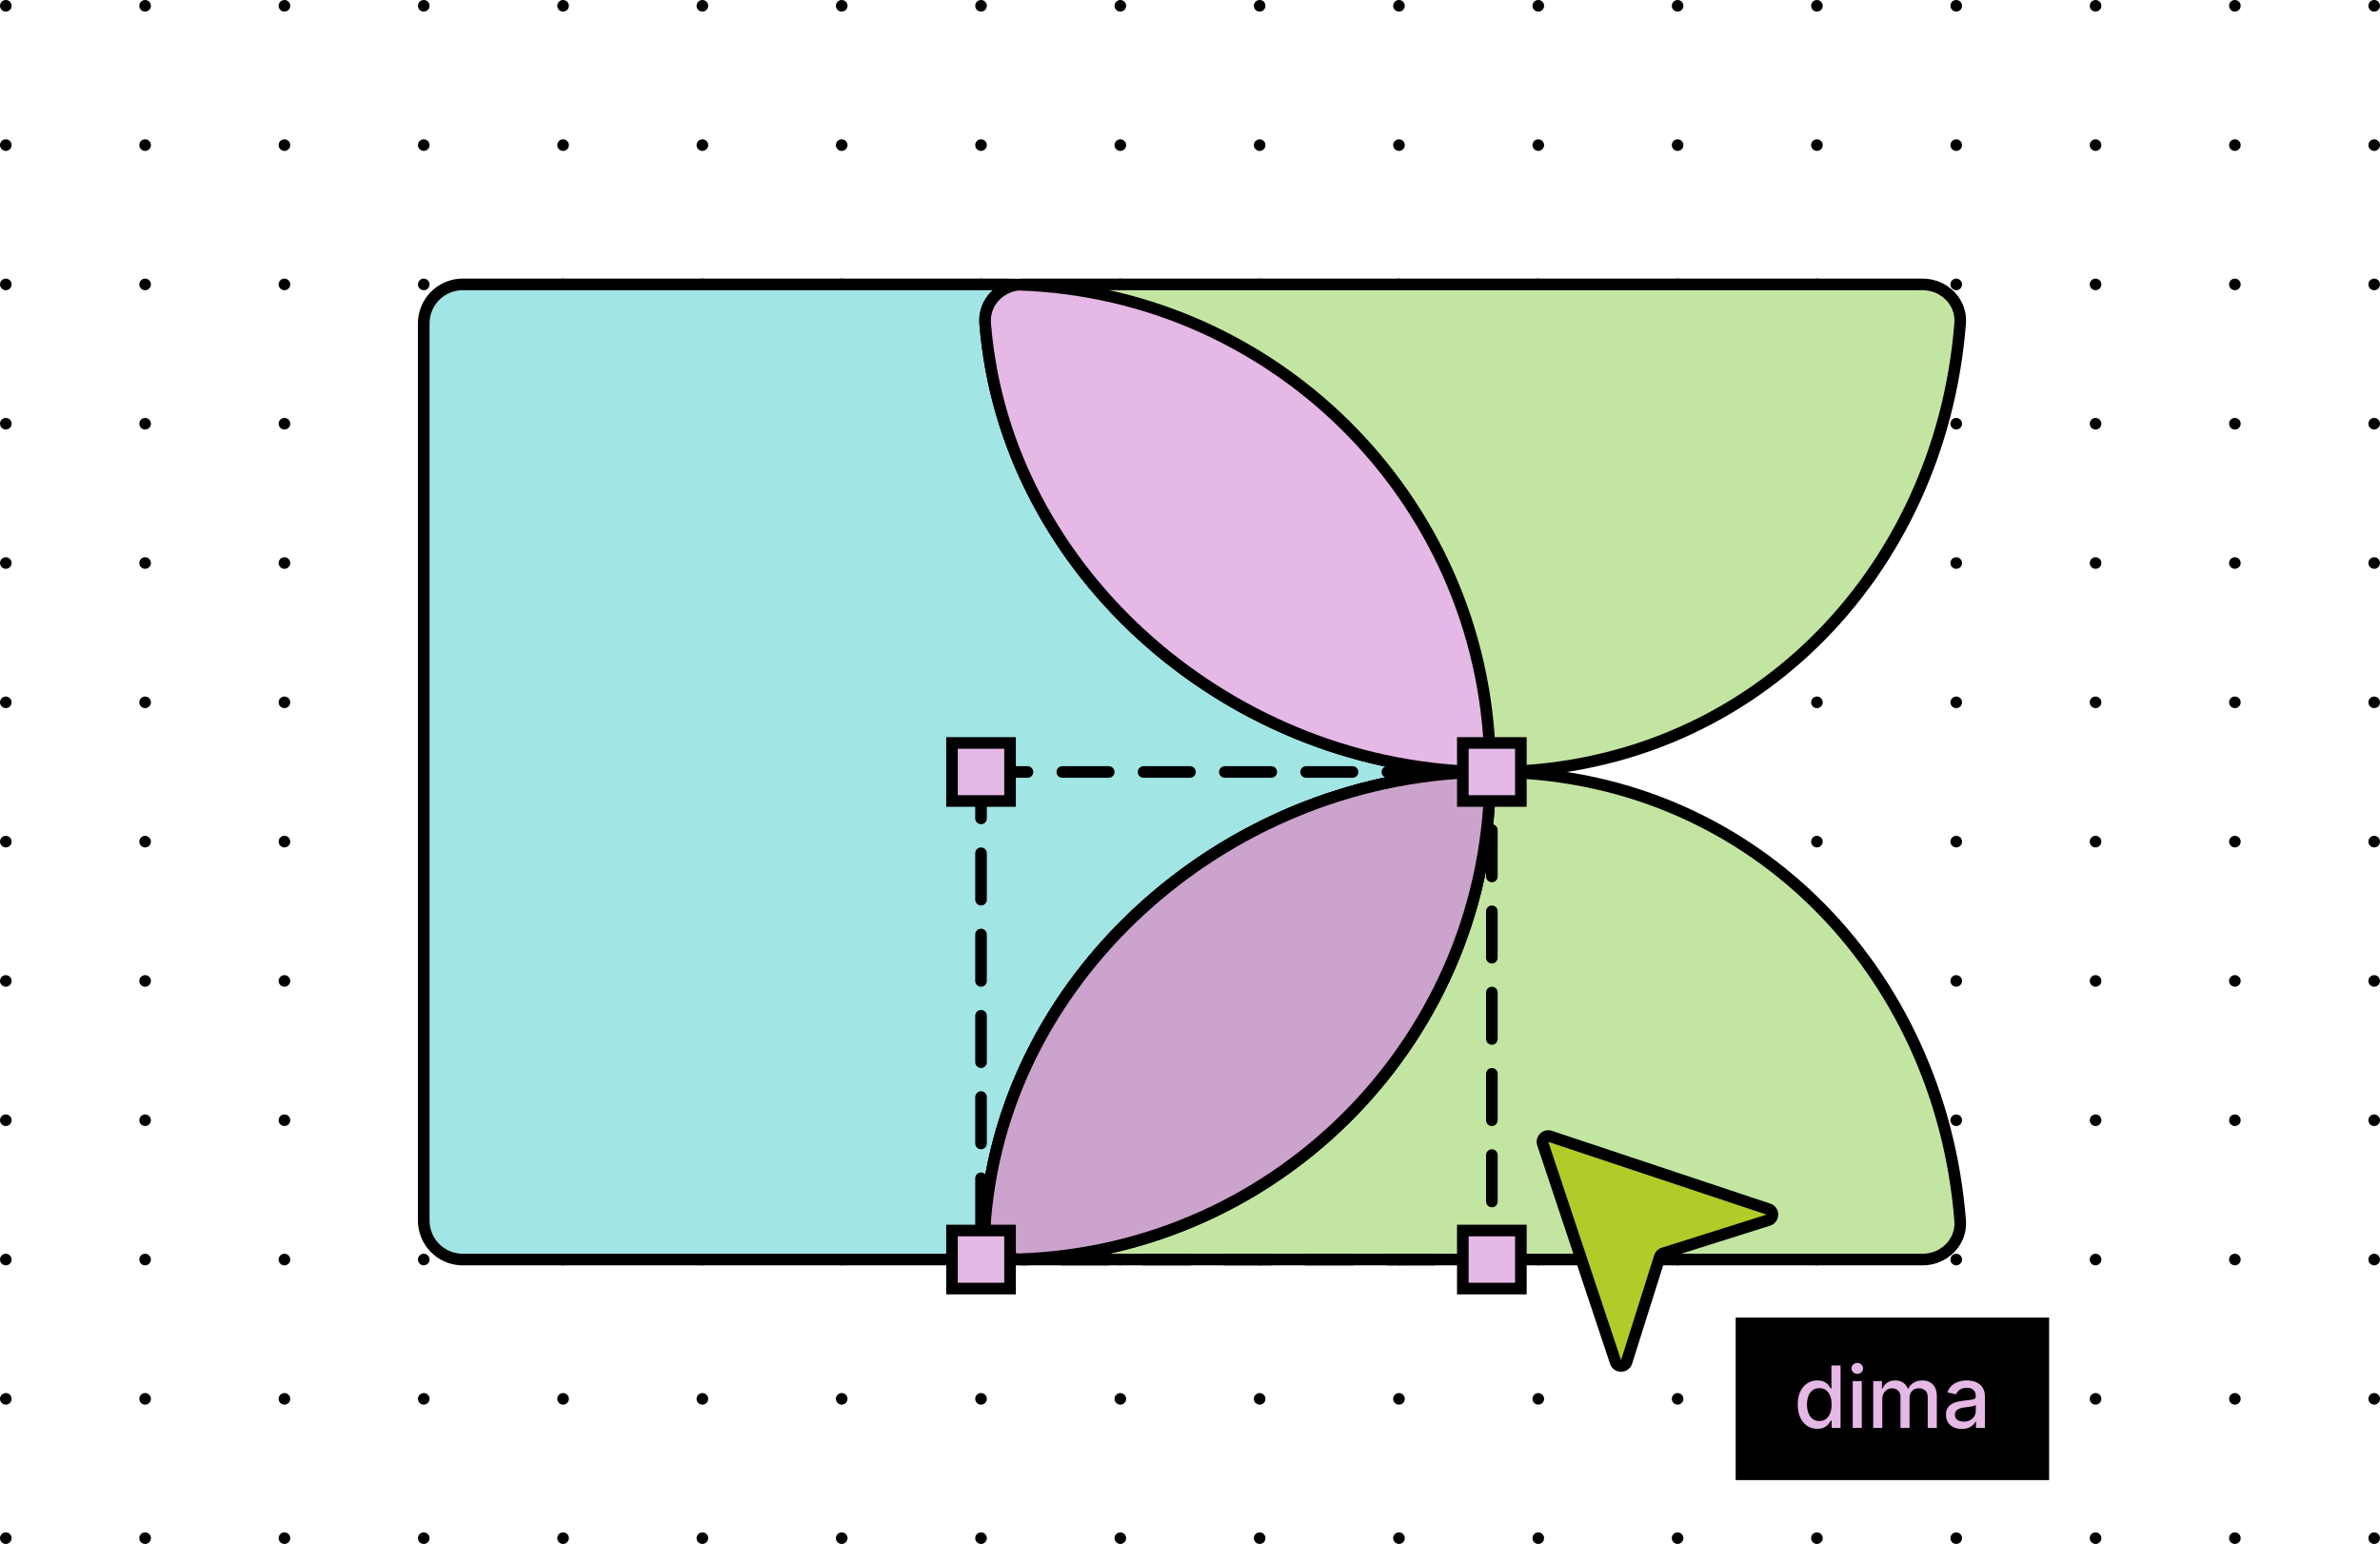 <svg xmlns="http://www.w3.org/2000/svg" width="410" height="266" fill="none"><g fill="#000" clip-path="url(#a)"><circle cx="1" cy="1" r="1"/><circle cx="25" cy="1" r="1"/><circle cx="49" cy="1" r="1"/><circle cx="73" cy="1" r="1"/><circle cx="97" cy="1" r="1"/><circle cx="121" cy="1" r="1"/><circle cx="145" cy="1" r="1"/><circle cx="169" cy="1" r="1"/><circle cx="193" cy="1" r="1"/><circle cx="217" cy="1" r="1"/><circle cx="241" cy="1" r="1"/><circle cx="265" cy="1" r="1"/><circle cx="289" cy="1" r="1"/><circle cx="313" cy="1" r="1"/><circle cx="337" cy="1" r="1"/><circle cx="361" cy="1" r="1"/><circle cx="385" cy="1" r="1"/><circle cx="409" cy="1" r="1"/><circle cx="1" cy="25" r="1"/><circle cx="25" cy="25" r="1"/><circle cx="49" cy="25" r="1"/><circle cx="73" cy="25" r="1"/><circle cx="97" cy="25" r="1"/><circle cx="121" cy="25" r="1"/><circle cx="145" cy="25" r="1"/><circle cx="169" cy="25" r="1"/><circle cx="193" cy="25" r="1"/><circle cx="217" cy="25" r="1"/><circle cx="241" cy="25" r="1"/><circle cx="265" cy="25" r="1"/><circle cx="289" cy="25" r="1"/><circle cx="313" cy="25" r="1"/><circle cx="337" cy="25" r="1"/><circle cx="361" cy="25" r="1"/><circle cx="385" cy="25" r="1"/><circle cx="409" cy="25" r="1"/><circle cx="1" cy="49" r="1"/><circle cx="25" cy="49" r="1"/><circle cx="49" cy="49" r="1"/><circle cx="73" cy="49" r="1"/><circle cx="97" cy="49" r="1"/><circle cx="121" cy="49" r="1"/><circle cx="145" cy="49" r="1"/><circle cx="169" cy="49" r="1"/><circle cx="193" cy="49" r="1"/><circle cx="217" cy="49" r="1"/><circle cx="241" cy="49" r="1"/><circle cx="265" cy="49" r="1"/><circle cx="289" cy="49" r="1"/><circle cx="313" cy="49" r="1"/><circle cx="337" cy="49" r="1"/><circle cx="361" cy="49" r="1"/><circle cx="385" cy="49" r="1"/><circle cx="409" cy="49" r="1"/><circle cx="1" cy="73" r="1"/><circle cx="25" cy="73" r="1"/><circle cx="49" cy="73" r="1"/><circle cx="73" cy="73" r="1"/><circle cx="97" cy="73" r="1"/><circle cx="121" cy="73" r="1"/><circle cx="145" cy="73" r="1"/><circle cx="169" cy="73" r="1"/><circle cx="193" cy="73" r="1"/><circle cx="217" cy="73" r="1"/><circle cx="241" cy="73" r="1"/><circle cx="265" cy="73" r="1"/><circle cx="289" cy="73" r="1"/><circle cx="313" cy="73" r="1"/><circle cx="337" cy="73" r="1"/><circle cx="361" cy="73" r="1"/><circle cx="385" cy="73" r="1"/><circle cx="409" cy="73" r="1"/><circle cx="1" cy="97" r="1"/><circle cx="25" cy="97" r="1"/><circle cx="49" cy="97" r="1"/><circle cx="73" cy="97" r="1"/><circle cx="97" cy="97" r="1"/><circle cx="121" cy="97" r="1"/><circle cx="145" cy="97" r="1"/><circle cx="169" cy="97" r="1"/><circle cx="193" cy="97" r="1"/><circle cx="217" cy="97" r="1"/><circle cx="241" cy="97" r="1"/><circle cx="265" cy="97" r="1"/><circle cx="289" cy="97" r="1"/><circle cx="313" cy="97" r="1"/><circle cx="337" cy="97" r="1"/><circle cx="361" cy="97" r="1"/><circle cx="385" cy="97" r="1"/><circle cx="409" cy="97" r="1"/><circle cx="1" cy="121" r="1"/><circle cx="25" cy="121" r="1"/><circle cx="49" cy="121" r="1"/><circle cx="73" cy="121" r="1"/><circle cx="97" cy="121" r="1"/><circle cx="121" cy="121" r="1"/><circle cx="145" cy="121" r="1"/><circle cx="169" cy="121" r="1"/><circle cx="193" cy="121" r="1"/><circle cx="217" cy="121" r="1"/><circle cx="241" cy="121" r="1"/><circle cx="265" cy="121" r="1"/><circle cx="289" cy="121" r="1"/><circle cx="313" cy="121" r="1"/><circle cx="337" cy="121" r="1"/><circle cx="361" cy="121" r="1"/><circle cx="385" cy="121" r="1"/><circle cx="409" cy="121" r="1"/><circle cx="1" cy="145" r="1"/><circle cx="25" cy="145" r="1"/><circle cx="49" cy="145" r="1"/><circle cx="73" cy="145" r="1"/><circle cx="97" cy="145" r="1"/><circle cx="121" cy="145" r="1"/><circle cx="145" cy="145" r="1"/><circle cx="169" cy="145" r="1"/><circle cx="193" cy="145" r="1"/><circle cx="217" cy="145" r="1"/><circle cx="241" cy="145" r="1"/><circle cx="265" cy="145" r="1"/><circle cx="289" cy="145" r="1"/><circle cx="313" cy="145" r="1"/><circle cx="337" cy="145" r="1"/><circle cx="361" cy="145" r="1"/><circle cx="385" cy="145" r="1"/><circle cx="409" cy="145" r="1"/><circle cx="1" cy="169" r="1"/><circle cx="25" cy="169" r="1"/><circle cx="49" cy="169" r="1"/><circle cx="73" cy="169" r="1"/><circle cx="97" cy="169" r="1"/><circle cx="121" cy="169" r="1"/><circle cx="145" cy="169" r="1"/><circle cx="169" cy="169" r="1"/><circle cx="193" cy="169" r="1"/><circle cx="217" cy="169" r="1"/><circle cx="241" cy="169" r="1"/><circle cx="265" cy="169" r="1"/><circle cx="289" cy="169" r="1"/><circle cx="313" cy="169" r="1"/><circle cx="337" cy="169" r="1"/><circle cx="361" cy="169" r="1"/><circle cx="385" cy="169" r="1"/><circle cx="409" cy="169" r="1"/><circle cx="1" cy="193" r="1"/><circle cx="25" cy="193" r="1"/><circle cx="49" cy="193" r="1"/><circle cx="73" cy="193" r="1"/><circle cx="97" cy="193" r="1"/><circle cx="121" cy="193" r="1"/><circle cx="145" cy="193" r="1"/><circle cx="169" cy="193" r="1"/><circle cx="193" cy="193" r="1"/><circle cx="217" cy="193" r="1"/><circle cx="241" cy="193" r="1"/><circle cx="265" cy="193" r="1"/><circle cx="289" cy="193" r="1"/><circle cx="313" cy="193" r="1"/><circle cx="337" cy="193" r="1"/><circle cx="361" cy="193" r="1"/><circle cx="385" cy="193" r="1"/><circle cx="409" cy="193" r="1"/><circle cx="1" cy="217" r="1"/><circle cx="25" cy="217" r="1"/><circle cx="49" cy="217" r="1"/><circle cx="73" cy="217" r="1"/><circle cx="97" cy="217" r="1"/><circle cx="121" cy="217" r="1"/><circle cx="145" cy="217" r="1"/><circle cx="169" cy="217" r="1"/><circle cx="193" cy="217" r="1"/><circle cx="217" cy="217" r="1"/><circle cx="241" cy="217" r="1"/><circle cx="265" cy="217" r="1"/><circle cx="289" cy="217" r="1"/><circle cx="313" cy="217" r="1"/><circle cx="337" cy="217" r="1"/><circle cx="361" cy="217" r="1"/><circle cx="385" cy="217" r="1"/><circle cx="409" cy="217" r="1"/><circle cx="1" cy="241" r="1"/><circle cx="25" cy="241" r="1"/><circle cx="49" cy="241" r="1"/><circle cx="73" cy="241" r="1"/><circle cx="97" cy="241" r="1"/><circle cx="121" cy="241" r="1"/><circle cx="145" cy="241" r="1"/><circle cx="169" cy="241" r="1"/><circle cx="193" cy="241" r="1"/><circle cx="217" cy="241" r="1"/><circle cx="241" cy="241" r="1"/><circle cx="265" cy="241" r="1"/><circle cx="289" cy="241" r="1"/><circle cx="313" cy="241" r="1"/><circle cx="337" cy="241" r="1"/><circle cx="361" cy="241" r="1"/><circle cx="385" cy="241" r="1"/><circle cx="409" cy="241" r="1"/><circle cx="1" cy="265" r="1"/><circle cx="25" cy="265" r="1"/><circle cx="49" cy="265" r="1"/><circle cx="73" cy="265" r="1"/><circle cx="97" cy="265" r="1"/><circle cx="121" cy="265" r="1"/><circle cx="145" cy="265" r="1"/><circle cx="169" cy="265" r="1"/><circle cx="193" cy="265" r="1"/><circle cx="217" cy="265" r="1"/><circle cx="241" cy="265" r="1"/><circle cx="265" cy="265" r="1"/><circle cx="289" cy="265" r="1"/><circle cx="313" cy="265" r="1"/><circle cx="337" cy="265" r="1"/><circle cx="361" cy="265" r="1"/><circle cx="385" cy="265" r="1"/><circle cx="409" cy="265" r="1"/></g><path fill="#A2E5E5" stroke="#000" stroke-width="2" d="M79.72 49A6.72 6.72 0 0 0 73 55.72v154.56a6.72 6.72 0 0 0 6.72 6.72h92.992c46.392 0 84-37.608 84-84s-37.608-84-84-84H79.72z"/><path fill="#C3E5A2" stroke="#000" stroke-width="2" d="M169.713 210.281c-.294 3.7 2.752 6.719 6.474 6.719H331.2c3.722 0 6.768-3.019 6.474-6.719-3.433-43.25-36.488-77.281-80.747-77.281s-83.781 34.031-87.214 77.281zm0-154.561c-.294-3.7 2.752-6.72 6.474-6.72H331.2c3.722 0 6.768 3.02 6.474 6.72-3.433 43.25-36.488 77.28-80.747 77.28s-83.781-34.03-87.214-77.28z"/><path fill="#E5B8E5" d="M175.422 49.043c-3.364.38-5.982 3.233-5.709 6.676C173.141 98.9 212.54 132.89 256.712 133c0-45.485-36.152-82.526-81.29-83.957zM256.712 133c-44.172.11-83.571 34.101-86.999 77.281-.273 3.443 2.345 6.296 5.709 6.676 45.138-1.43 81.29-38.472 81.29-83.957z"/><path stroke="#000" stroke-width="2" d="M256.712 133c-44.172-.11-83.571-34.1-86.999-77.28-.273-3.444 2.345-6.297 5.709-6.677 45.138 1.43 81.29 38.472 81.29 83.957zm0 0c-44.172.11-83.571 34.101-86.999 77.281-.273 3.443 2.345 6.296 5.709 6.676 45.138-1.43 81.29-38.472 81.29-83.957z"/><path fill="#CCA3CC" stroke="#000" stroke-width="2" d="M256.712 133c-44.172.11-83.571 34.101-86.999 77.281-.273 3.443 2.345 6.297 5.709 6.676 45.138-1.43 81.29-38.472 81.29-83.957z"/><path fill="#B1CC29" stroke="#000" stroke-width="2" d="M265.775 197.039a1 1 0 0 1 1.265-1.264l37.605 12.535c.92.306.909 1.61-.015 1.902l-18.062 5.704a1 1 0 0 0-.652.652l-5.704 18.062c-.292.924-1.596.935-1.902.015l-12.535-37.606z"/><path fill="#000" d="M299 227h54v28h-54z"/><path fill="#E5B8E5" d="M313.074 246.157a3.128 3.128 0 0 1-1.743-.498c-.508-.336-.907-.814-1.197-1.433-.287-.623-.431-1.37-.431-2.242 0-.871.146-1.617.436-2.236.294-.62.697-1.094 1.208-1.423a3.136 3.136 0 0 1 1.737-.493c.501 0 .903.084 1.208.252.307.164.545.357.713.577.172.221.305.415.399.583h.095v-3.995h1.569V246h-1.532v-1.255h-.132a4.09 4.09 0 0 1-.409.588 2.285 2.285 0 0 1-.724.578c-.308.164-.707.246-1.197.246zm.346-1.338c.452 0 .833-.119 1.144-.357.315-.242.553-.576.714-1.003.165-.427.247-.924.247-1.491 0-.56-.08-1.05-.241-1.469-.161-.42-.398-.748-.709-.982-.311-.235-.696-.352-1.155-.352-.472 0-.866.123-1.181.368a2.247 2.247 0 0 0-.714 1.002 4.102 4.102 0 0 0-.236 1.433c0 .539.08 1.024.241 1.454.161.431.399.772.714 1.024.319.249.711.373 1.176.373zm5.741 1.181v-8.063h1.569V246h-1.569zm.793-9.307a1 1 0 0 1-.704-.273.89.89 0 0 1-.289-.662c0-.259.097-.479.289-.661a.986.986 0 0 1 .704-.278c.273 0 .505.092.698.278a.869.869 0 0 1 .294.661.881.881 0 0 1-.294.662.98.98 0 0 1-.698.273zm2.74 9.307v-8.063h1.507v1.312h.1c.168-.444.442-.791.824-1.039.381-.252.838-.378 1.37-.378.539 0 .99.126 1.354.378.368.252.639.598.814 1.039h.084c.192-.43.499-.773.919-1.029.42-.259.92-.388 1.501-.388.731 0 1.328.229 1.79.687.466.459.698 1.15.698 2.074V246h-1.569v-5.26c0-.546-.149-.941-.447-1.186a1.62 1.62 0 0 0-1.065-.368c-.511 0-.908.158-1.192.473-.283.311-.425.712-.425 1.202V246h-1.564v-5.36c0-.437-.137-.789-.41-1.055-.273-.266-.628-.399-1.066-.399a1.53 1.53 0 0 0-.824.236 1.74 1.74 0 0 0-.603.646 1.975 1.975 0 0 0-.226.961V246h-1.57zm15.264.178c-.511 0-.973-.094-1.386-.283a2.336 2.336 0 0 1-.982-.835c-.238-.364-.357-.81-.357-1.338 0-.455.088-.83.263-1.124.175-.294.411-.526.708-.698.298-.171.63-.301.998-.388a9.91 9.91 0 0 1 1.123-.2l1.176-.136c.301-.039.52-.1.656-.184.137-.084.205-.221.205-.409v-.037c0-.459-.13-.814-.388-1.066-.256-.252-.637-.378-1.145-.378-.528 0-.945.117-1.249.352-.301.231-.509.488-.625.772l-1.475-.336c.175-.49.43-.886.766-1.187.34-.304.73-.525 1.171-.661.441-.14.905-.21 1.391-.21.322 0 .663.038 1.024.115.364.074.703.21 1.018.41.319.199.579.484.782.855.203.368.305.846.305 1.434V246h-1.533v-1.102h-.063a2.244 2.244 0 0 1-.457.598 2.411 2.411 0 0 1-.782.488c-.318.13-.7.194-1.144.194zm.341-1.259c.434 0 .805-.086 1.113-.258.311-.171.548-.395.708-.672.165-.28.247-.579.247-.897v-1.04c-.056.056-.164.109-.325.158a5.219 5.219 0 0 1-.541.121l-.593.089c-.193.024-.354.045-.483.063a3.858 3.858 0 0 0-.835.194 1.427 1.427 0 0 0-.598.394c-.147.168-.221.392-.221.672 0 .388.144.682.431.882.287.196.652.294 1.097.294z"/><path stroke="#000" stroke-dasharray="8 6" stroke-linecap="round" stroke-width="2" d="M169 133h88v84h-88z"/><path fill="#E5B8E5" stroke="#000" stroke-width="2" d="M164 128h10v10h-10zm0 84h10v10h-10zm88-84h10v10h-10zm0 84h10v10h-10z"/><defs><clipPath id="a"><path fill="#fff" d="M0 0h410v266H0z"/></clipPath></defs></svg>